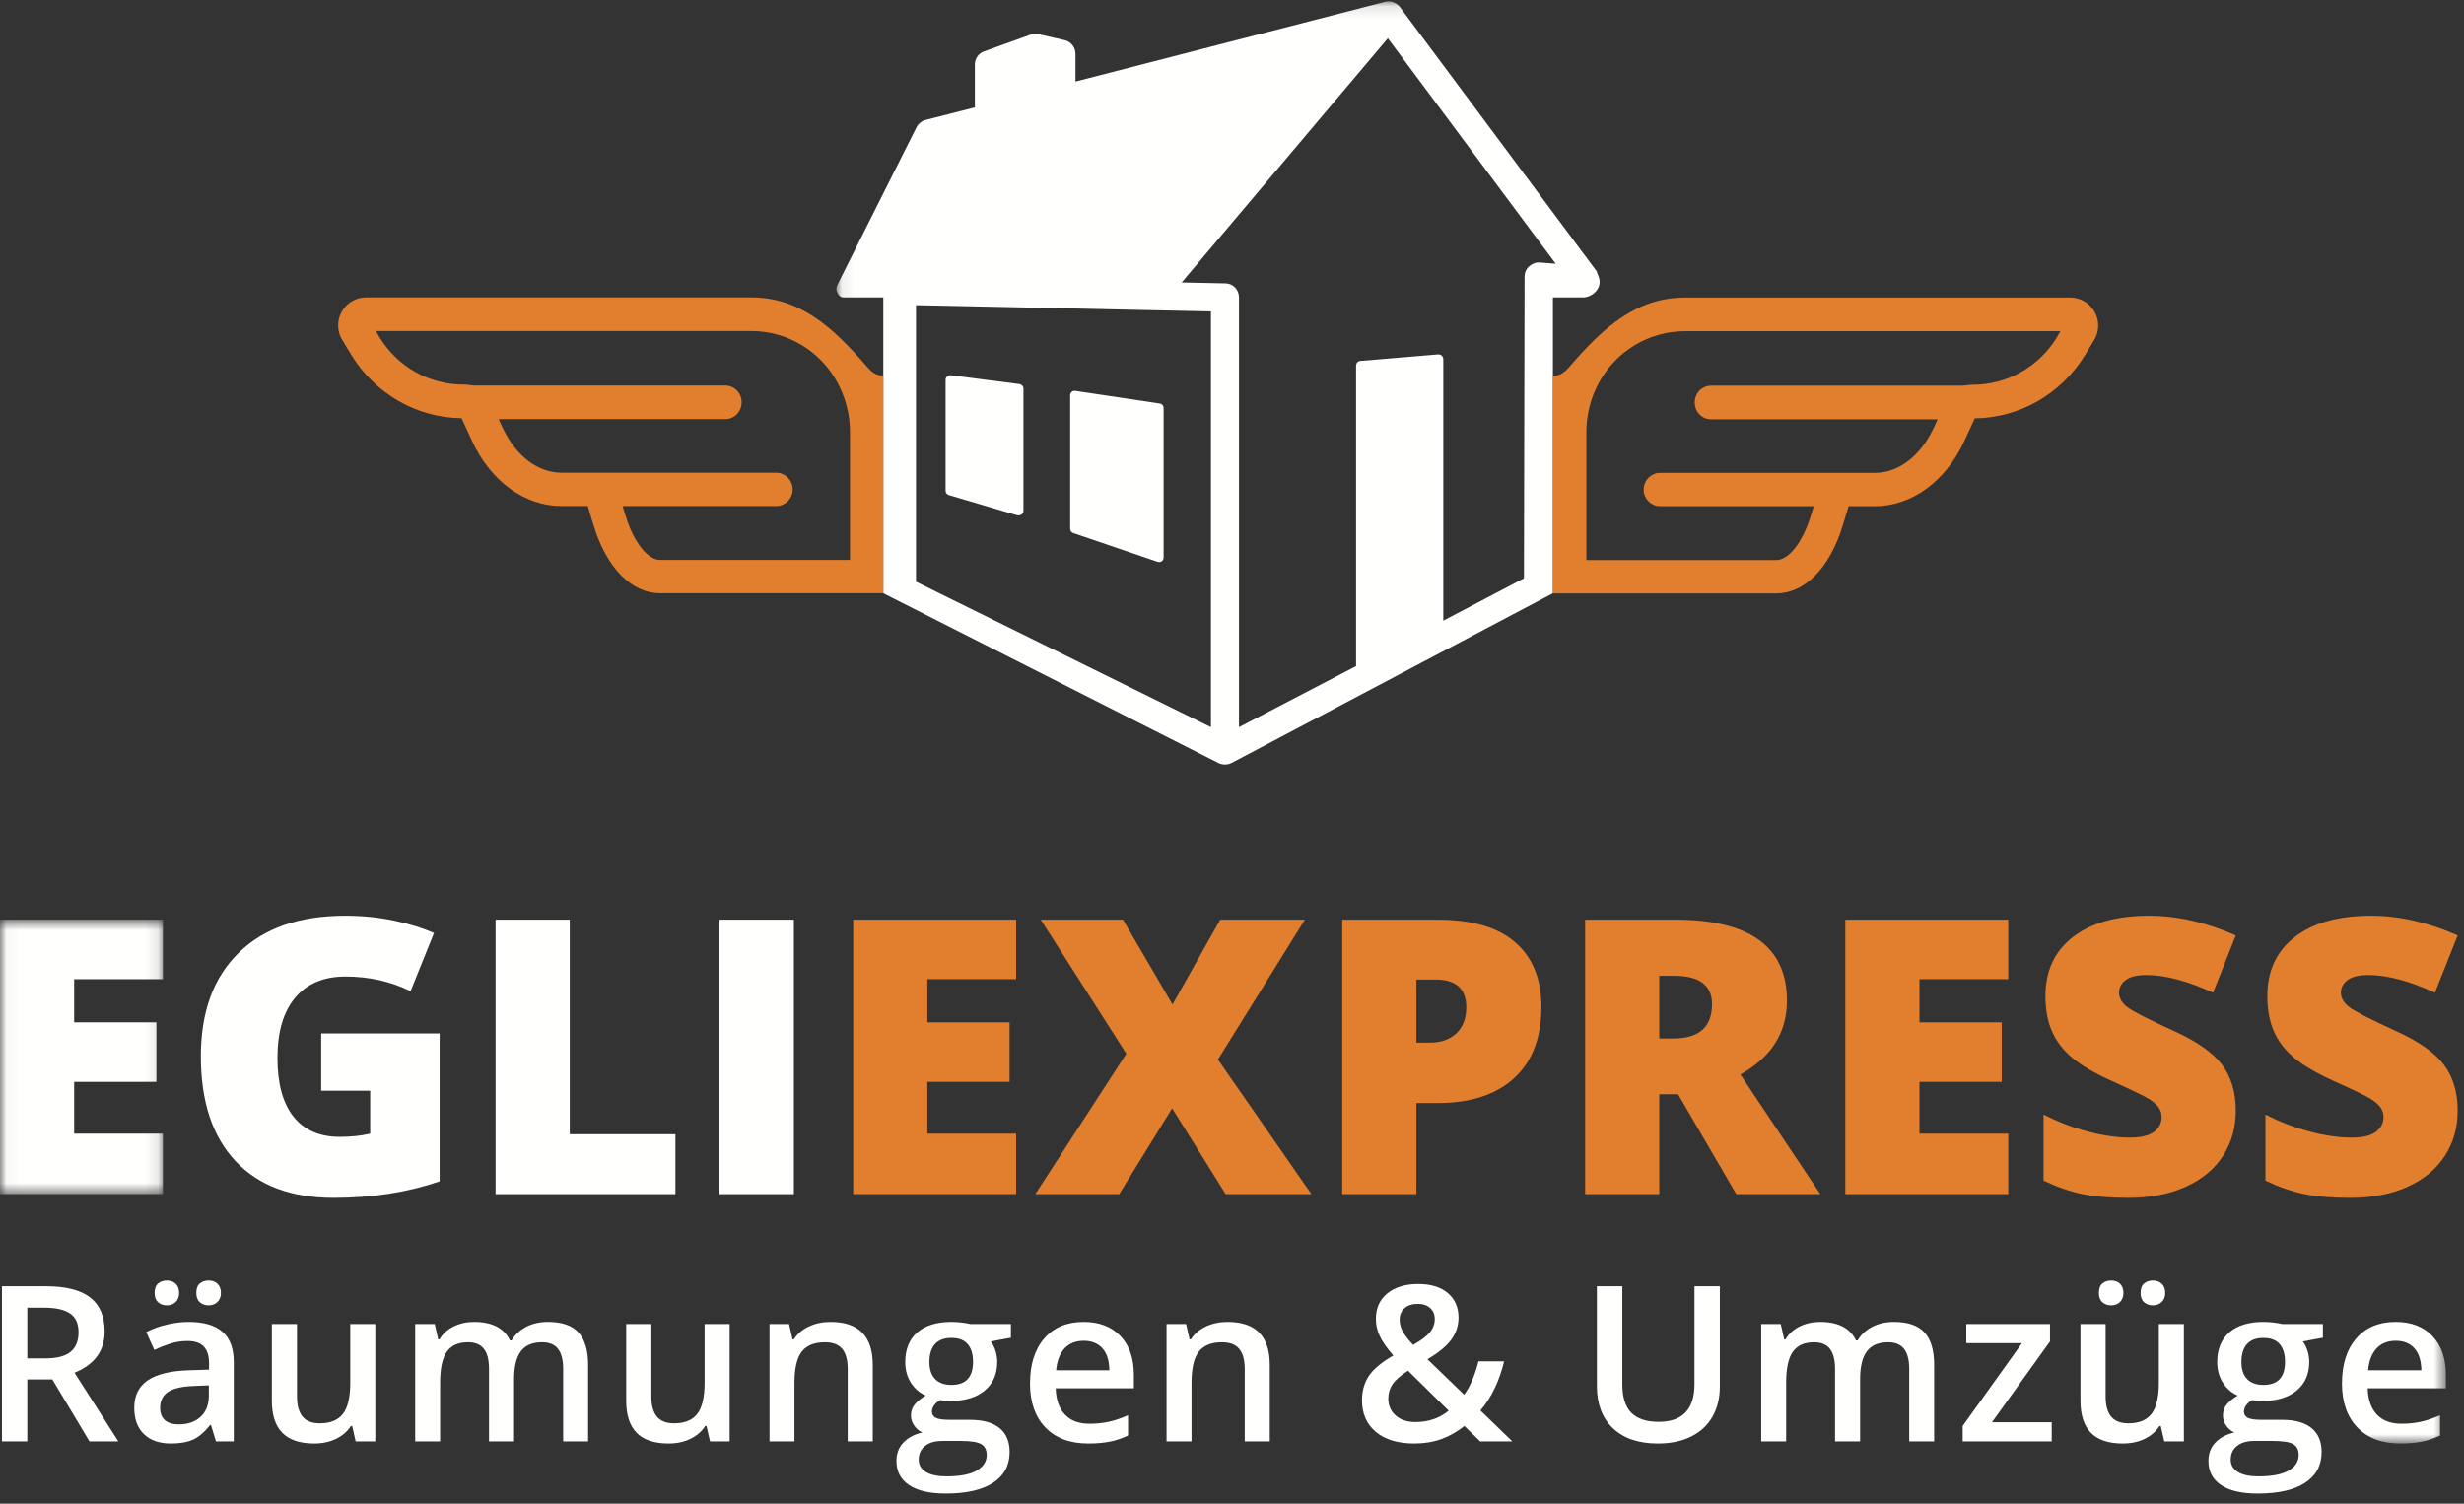 <?xml version="1.0" encoding="UTF-8"?>
<svg width="195px" height="119px" viewBox="0 0 195 119" version="1.1" xmlns="http://www.w3.org/2000/svg" xmlns:xlink="http://www.w3.org/1999/xlink">
    <rect x="0" y="0" width="195" height="119" fill="#333333" stroke="none"/>
    <!-- Generator: Sketch 63.1 (92452) - https://sketch.com -->
    <title>egliexpress_Logo_hoch_neg</title>
    <desc>Created with Sketch.</desc>
    <defs>
        <polygon id="path-1" points="0.04 0.66 12.895 0.66 12.895 22.38 0.04 22.38"></polygon>
        <polygon id="path-3" points="0.078 0.113 127.451 0.113 127.451 114.239 0.078 114.239"></polygon>
    </defs>
    <g id="egli-express.ch" stroke="none" stroke-width="1" fill="none" fill-rule="evenodd">
        <g id="egliexpress_Logo_hoch_neg">
            <g id="Group-3" transform="translate(0, 72.123)">
                <mask id="mask-2" fill="white">
                    <use xlink:href="#path-1"></use>
                </mask>
                <g id="Clip-2"></g>
                <polyline id="Fill-1" fill="#FFFFFE" mask="url(#mask-2)" points="12.895 22.38 0 22.38 0 0.66 12.895 0.66 12.895 5.369 5.868 5.369 5.868 8.786 12.375 8.786 12.375 13.496 5.868 13.496 5.868 17.596 12.895 17.596 12.895 22.38"></polyline>
            </g>
            <path d="M25.419,81.786 L34.793,81.786 L34.793,93.493 C32.248,94.365 29.45,94.8 26.4,94.8 C23.052,94.8 20.465,93.83 18.637,91.888 C16.809,89.947 15.896,87.179 15.896,83.584 C15.896,80.078 16.896,77.349 18.898,75.398 C20.898,73.447 23.701,72.471 27.306,72.471 C28.673,72.471 29.963,72.6 31.176,72.858 C32.389,73.115 33.447,73.442 34.348,73.838 L32.491,78.443 C30.926,77.671 29.207,77.284 27.336,77.284 C25.622,77.284 24.298,77.842 23.361,78.956 C22.426,80.07 21.958,81.662 21.958,83.732 C21.958,85.763 22.382,87.311 23.228,88.375 C24.074,89.44 25.295,89.972 26.89,89.972 C27.761,89.972 28.564,89.888 29.297,89.719 L29.297,86.318 L25.419,86.318 L25.419,81.786" id="Fill-4" fill="#FFFFFE"></path>
            <polyline id="Fill-5" fill="#FFFFFE" points="39.22 94.504 39.22 72.783 45.09 72.783 45.09 89.764 53.453 89.764 53.453 94.504 39.22 94.504"></polyline>
            <polygon id="Fill-6" fill="#FFFFFE" points="56.929 94.504 62.827 94.504 62.827 72.783 56.929 72.783"></polygon>
            <polyline id="Fill-7" fill="#E27F2E" points="80.417 94.504 67.521 94.504 67.521 72.783 80.417 72.783 80.417 77.492 73.39 77.492 73.39 80.91 79.897 80.91 79.897 85.619 73.39 85.619 73.39 89.719 80.417 89.719 80.417 94.504"></polyline>
            <polyline id="Fill-8" fill="#E27F2E" points="103.786 94.504 96.997 94.504 92.763 87.714 88.573 94.504 81.932 94.504 89.138 83.391 82.363 72.783 88.871 72.783 92.793 79.499 96.566 72.783 103.267 72.783 96.387 83.851 103.786 94.504"></polyline>
            <path d="M112.092,82.514 L113.161,82.514 C114.042,82.514 114.743,82.267 115.262,81.771 C115.783,81.276 116.042,80.593 116.042,79.721 C116.042,78.256 115.231,77.523 113.606,77.523 L112.092,77.523 L112.092,82.514 Z M121.985,79.692 C121.985,82.118 121.27,83.992 119.838,85.315 C118.407,86.637 116.375,87.298 113.74,87.298 L112.092,87.298 L112.092,94.504 L106.222,94.504 L106.222,72.783 L113.74,72.783 C116.483,72.783 118.544,73.383 119.92,74.581 C121.296,75.78 121.985,77.482 121.985,79.692 L121.985,79.692 Z" id="Fill-9" fill="#E27F2E"></path>
            <path d="M131.316,82.187 L132.414,82.187 C134.465,82.187 135.49,81.281 135.49,79.469 C135.49,77.973 134.484,77.225 132.474,77.225 L131.316,77.225 L131.316,82.187 Z M131.316,86.6 L131.316,94.504 L125.446,94.504 L125.446,72.783 L132.563,72.783 C138.466,72.783 141.418,74.922 141.418,79.201 C141.418,81.717 140.189,83.663 137.733,85.04 L144.062,94.504 L137.406,94.504 L132.802,86.6 L131.316,86.6 L131.316,86.6 Z" id="Fill-10" fill="#E27F2E"></path>
            <polyline id="Fill-11" fill="#E27F2E" points="158.934 94.504 146.038 94.504 146.038 72.783 158.934 72.783 158.934 77.492 151.906 77.492 151.906 80.91 158.413 80.91 158.413 85.619 151.906 85.619 151.906 89.719 158.934 89.719 158.934 94.504"></polyline>
            <path d="M176.938,87.907 C176.938,89.254 176.597,90.45 175.913,91.495 C175.231,92.54 174.245,93.352 172.958,93.931 C171.67,94.51 170.16,94.8 168.427,94.8 C166.98,94.8 165.767,94.699 164.786,94.496 C163.805,94.293 162.785,93.939 161.726,93.434 L161.726,88.204 C162.845,88.778 164.008,89.227 165.218,89.549 C166.425,89.87 167.534,90.031 168.545,90.031 C169.416,90.031 170.055,89.881 170.461,89.578 C170.868,89.276 171.07,88.887 171.07,88.412 C171.07,88.115 170.989,87.856 170.825,87.632 C170.662,87.409 170.4,87.184 170.039,86.956 C169.676,86.728 168.713,86.263 167.148,85.56 C165.731,84.916 164.67,84.292 163.962,83.688 C163.253,83.084 162.729,82.39 162.388,81.608 C162.046,80.825 161.875,79.899 161.875,78.83 C161.875,76.829 162.603,75.269 164.058,74.15 C165.514,73.031 167.514,72.471 170.061,72.471 C172.308,72.471 174.601,72.991 176.938,74.031 L175.141,78.562 C173.11,77.631 171.357,77.166 169.882,77.166 C169.119,77.166 168.565,77.299 168.218,77.567 C167.87,77.834 167.699,78.166 167.699,78.562 C167.699,78.988 167.919,79.37 168.36,79.706 C168.799,80.043 169.995,80.657 171.947,81.548 C173.818,82.39 175.119,83.294 175.847,84.26 C176.575,85.225 176.938,86.441 176.938,87.907" id="Fill-12" fill="#E27F2E"></path>
            <path d="M194.498,87.907 C194.498,89.254 194.157,90.45 193.473,91.495 C192.791,92.54 191.805,93.352 190.518,93.931 C189.23,94.51 187.72,94.8 185.986,94.8 C184.539,94.8 183.327,94.699 182.346,94.496 C181.365,94.293 180.345,93.939 179.286,93.434 L179.286,88.204 C180.405,88.778 181.568,89.227 182.778,89.549 C183.985,89.87 185.094,90.031 186.105,90.031 C186.976,90.031 187.615,89.881 188.021,89.578 C188.428,89.276 188.63,88.887 188.63,88.412 C188.63,88.115 188.549,87.856 188.385,87.632 C188.222,87.409 187.96,87.184 187.599,86.956 C187.236,86.728 186.273,86.263 184.708,85.56 C183.291,84.916 182.23,84.292 181.522,83.688 C180.813,83.084 180.289,82.39 179.947,81.608 C179.606,80.825 179.435,79.899 179.435,78.83 C179.435,76.829 180.163,75.269 181.618,74.15 C183.074,73.031 185.074,72.471 187.621,72.471 C189.868,72.471 192.161,72.991 194.498,74.031 L192.701,78.562 C190.67,77.631 188.917,77.166 187.442,77.166 C186.679,77.166 186.124,77.299 185.778,77.567 C185.43,77.834 185.259,78.166 185.259,78.562 C185.259,78.988 185.479,79.37 185.92,79.706 C186.359,80.043 187.555,80.657 189.507,81.548 C191.378,82.39 192.679,83.294 193.407,84.26 C194.135,85.225 194.498,86.441 194.498,87.907" id="Fill-13" fill="#E27F2E"></path>
            <path d="M2.16,107.505 L3.554,107.505 C4.489,107.505 5.166,107.332 5.586,106.985 C6.006,106.638 6.216,106.123 6.216,105.44 C6.216,104.746 5.99,104.247 5.536,103.945 C5.083,103.642 4.4,103.492 3.487,103.492 L2.16,103.492 L2.16,107.505 Z M2.16,109.168 L2.16,114.071 L0.154,114.071 L0.154,101.796 L3.622,101.796 C5.206,101.796 6.378,102.093 7.14,102.686 C7.901,103.279 8.281,104.175 8.281,105.373 C8.281,106.901 7.487,107.989 5.897,108.639 L9.365,114.071 L7.081,114.071 L4.142,109.168 L2.16,109.168 L2.16,109.168 Z" id="Fill-14" fill="#FFFFFE"></path>
            <path d="M15.536,102.325 C15.536,101.978 15.63,101.727 15.818,101.574 C16.005,101.419 16.233,101.343 16.502,101.343 C16.798,101.343 17.036,101.429 17.215,101.603 C17.394,101.776 17.484,102.017 17.484,102.325 C17.484,102.627 17.392,102.866 17.207,103.043 C17.022,103.218 16.787,103.307 16.502,103.307 C16.233,103.307 16.005,103.226 15.818,103.064 C15.63,102.901 15.536,102.655 15.536,102.325 Z M14.15,112.728 C14.867,112.728 15.442,112.528 15.876,112.127 C16.31,111.728 16.527,111.166 16.527,110.444 L16.527,109.638 L15.334,109.688 C14.405,109.722 13.729,109.877 13.307,110.154 C12.884,110.431 12.673,110.855 12.673,111.426 C12.673,111.841 12.796,112.161 13.042,112.388 C13.289,112.615 13.658,112.728 14.15,112.728 Z M12.236,102.325 C12.236,101.978 12.33,101.727 12.517,101.574 C12.705,101.419 12.933,101.343 13.202,101.343 C13.498,101.343 13.735,101.429 13.912,101.603 C14.087,101.776 14.176,102.017 14.176,102.325 C14.176,102.621 14.086,102.859 13.907,103.038 C13.728,103.217 13.493,103.307 13.202,103.307 C12.933,103.307 12.705,103.226 12.517,103.064 C12.33,102.901 12.236,102.655 12.236,102.325 Z M17.089,114.071 L16.695,112.778 L16.628,112.778 C16.18,113.344 15.73,113.728 15.276,113.933 C14.822,114.137 14.24,114.239 13.529,114.239 C12.617,114.239 11.904,113.993 11.393,113.5 C10.881,113.008 10.624,112.311 10.624,111.41 C10.624,110.452 10.979,109.73 11.691,109.243 C12.401,108.756 13.484,108.491 14.94,108.446 L16.544,108.395 L16.544,107.9 C16.544,107.307 16.405,106.863 16.128,106.569 C15.851,106.276 15.421,106.128 14.839,106.128 C14.363,106.128 13.907,106.198 13.47,106.338 C13.034,106.478 12.614,106.643 12.211,106.834 L11.573,105.423 C12.077,105.16 12.628,104.96 13.227,104.823 C13.826,104.686 14.391,104.617 14.924,104.617 C16.104,104.617 16.996,104.875 17.597,105.389 C18.199,105.904 18.5,106.713 18.5,107.816 L18.5,114.071 L17.089,114.071 L17.089,114.071 Z" id="Fill-15" fill="#FFFFFE"></path>
            <path d="M28.147,114.071 L27.87,112.854 L27.769,112.854 C27.495,113.285 27.105,113.624 26.598,113.87 C26.091,114.116 25.514,114.239 24.864,114.239 C23.739,114.239 22.899,113.959 22.346,113.4 C21.791,112.84 21.514,111.991 21.514,110.855 L21.514,104.784 L23.504,104.784 L23.504,110.511 C23.504,111.222 23.649,111.756 23.941,112.111 C24.231,112.466 24.688,112.644 25.309,112.644 C26.138,112.644 26.746,112.396 27.136,111.901 C27.524,111.405 27.719,110.576 27.719,109.411 L27.719,104.784 L29.701,104.784 L29.701,114.071 L28.147,114.071" id="Fill-16" fill="#FFFFFE"></path>
            <path d="M40.683,114.071 L38.701,114.071 L38.701,108.345 C38.701,107.634 38.567,107.104 38.299,106.753 C38.03,106.404 37.61,106.229 37.039,106.229 C36.277,106.229 35.719,106.477 35.364,106.972 C35.009,107.468 34.83,108.292 34.83,109.445 L34.83,114.071 L32.858,114.071 L32.858,104.784 L34.403,104.784 L34.68,106.002 L34.78,106.002 C35.038,105.56 35.411,105.219 35.901,104.977 C36.391,104.737 36.93,104.617 37.517,104.617 C38.945,104.617 39.891,105.104 40.356,106.078 L40.49,106.078 C40.764,105.619 41.15,105.261 41.649,105.003 C42.147,104.746 42.718,104.617 43.361,104.617 C44.47,104.617 45.277,104.897 45.784,105.456 C46.29,106.017 46.543,106.87 46.543,108.017 L46.543,114.071 L44.57,114.071 L44.57,108.345 C44.57,107.634 44.435,107.104 44.163,106.753 C43.892,106.404 43.471,106.229 42.899,106.229 C42.133,106.229 41.572,106.469 41.216,106.947 C40.861,107.425 40.683,108.16 40.683,109.151 L40.683,114.071" id="Fill-17" fill="#FFFFFE"></path>
            <path d="M56.191,114.071 L55.914,112.854 L55.813,112.854 C55.538,113.285 55.148,113.624 54.641,113.87 C54.135,114.116 53.557,114.239 52.908,114.239 C51.783,114.239 50.943,113.959 50.389,113.4 C49.835,112.84 49.557,111.991 49.557,110.855 L49.557,104.784 L51.548,104.784 L51.548,110.511 C51.548,111.222 51.693,111.756 51.984,112.111 C52.275,112.466 52.731,112.644 53.353,112.644 C54.181,112.644 54.79,112.396 55.179,111.901 C55.568,111.405 55.763,110.576 55.763,109.411 L55.763,104.784 L57.744,104.784 L57.744,114.071 L56.191,114.071" id="Fill-18" fill="#FFFFFE"></path>
            <path d="M69.071,114.071 L67.089,114.071 L67.089,108.362 C67.089,107.645 66.945,107.111 66.657,106.758 C66.369,106.405 65.911,106.229 65.284,106.229 C64.45,106.229 63.84,106.475 63.454,106.968 C63.067,107.46 62.874,108.286 62.874,109.445 L62.874,114.071 L60.901,114.071 L60.901,104.784 L62.446,104.784 L62.723,106.002 L62.823,106.002 C63.103,105.56 63.501,105.219 64.016,104.977 C64.531,104.737 65.102,104.617 65.729,104.617 C67.957,104.617 69.071,105.75 69.071,108.017 L69.071,114.071" id="Fill-19" fill="#FFFFFE"></path>
            <path d="M73.554,107.791 C73.554,108.373 73.704,108.821 74.003,109.135 C74.303,109.448 74.732,109.604 75.292,109.604 C76.434,109.604 77.006,108.994 77.006,107.774 C77.006,107.169 76.864,106.703 76.582,106.376 C76.298,106.049 75.868,105.885 75.292,105.885 C74.722,105.885 74.289,106.047 73.995,106.372 C73.701,106.696 73.554,107.169 73.554,107.791 Z M72.706,115.515 C72.706,115.941 72.898,116.268 73.281,116.498 C73.665,116.728 74.204,116.842 74.897,116.842 C75.973,116.842 76.773,116.688 77.299,116.38 C77.825,116.072 78.089,115.664 78.089,115.154 C78.089,114.751 77.945,114.464 77.656,114.293 C77.368,114.123 76.832,114.038 76.048,114.038 L74.553,114.038 C73.988,114.038 73.539,114.17 73.206,114.436 C72.873,114.703 72.706,115.062 72.706,115.515 Z M80.003,104.784 L80.003,105.868 L78.416,106.162 C78.562,106.358 78.681,106.598 78.777,106.884 C78.871,107.169 78.92,107.472 78.92,107.791 C78.92,108.748 78.59,109.501 77.929,110.049 C77.268,110.598 76.359,110.872 75.2,110.872 C74.903,110.872 74.635,110.849 74.394,110.805 C73.968,111.068 73.755,111.376 73.755,111.729 C73.755,111.941 73.856,112.101 74.054,112.207 C74.252,112.314 74.618,112.367 75.149,112.367 L76.77,112.367 C77.794,112.367 78.572,112.585 79.105,113.022 C79.636,113.458 79.902,114.088 79.902,114.911 C79.902,115.963 79.468,116.775 78.6,117.346 C77.733,117.917 76.479,118.202 74.839,118.202 C73.574,118.202 72.609,117.978 71.942,117.53 C71.276,117.083 70.943,116.444 70.943,115.616 C70.943,115.045 71.124,114.565 71.485,114.177 C71.845,113.787 72.351,113.517 73,113.366 C72.737,113.254 72.52,113.073 72.35,112.824 C72.179,112.575 72.093,112.314 72.093,112.039 C72.093,111.692 72.191,111.398 72.388,111.157 C72.583,110.917 72.874,110.679 73.261,110.444 C72.778,110.237 72.388,109.899 72.089,109.432 C71.789,108.965 71.64,108.418 71.64,107.791 C71.64,106.783 71.958,106.002 72.593,105.448 C73.228,104.894 74.134,104.617 75.309,104.617 C75.572,104.617 75.848,104.636 76.136,104.671 C76.424,104.708 76.642,104.746 76.787,104.784 L80.003,104.784 L80.003,104.784 Z" id="Fill-20" fill="#FFFFFE"></path>
            <path d="M85.763,106.111 C85.136,106.111 84.633,106.31 84.256,106.708 C83.879,107.105 83.653,107.685 83.58,108.446 L87.795,108.446 C87.783,107.679 87.599,107.098 87.241,106.703 C86.883,106.308 86.39,106.111 85.763,106.111 Z M86.125,114.239 C84.68,114.239 83.55,113.818 82.737,112.976 C81.922,112.133 81.515,110.973 81.515,109.495 C81.515,107.978 81.893,106.786 82.648,105.918 C83.404,105.051 84.442,104.617 85.763,104.617 C86.989,104.617 87.958,104.989 88.668,105.733 C89.379,106.478 89.735,107.502 89.735,108.807 L89.735,109.872 L83.546,109.872 C83.574,110.775 83.818,111.467 84.277,111.951 C84.736,112.436 85.382,112.677 86.217,112.677 C86.765,112.677 87.276,112.625 87.749,112.522 C88.221,112.419 88.73,112.247 89.273,112.006 L89.273,113.61 C88.791,113.839 88.304,114.002 87.812,114.096 C87.319,114.191 86.756,114.239 86.125,114.239 L86.125,114.239 Z" id="Fill-21" fill="#FFFFFE"></path>
            <path d="M100.49,114.071 L98.508,114.071 L98.508,108.362 C98.508,107.645 98.365,107.111 98.077,106.758 C97.788,106.405 97.331,106.229 96.703,106.229 C95.87,106.229 95.26,106.475 94.874,106.968 C94.488,107.46 94.295,108.286 94.295,109.445 L94.295,114.071 L92.32,114.071 L92.32,104.784 L93.865,104.784 L94.143,106.002 L94.244,106.002 C94.523,105.56 94.92,105.219 95.436,104.977 C95.951,104.737 96.522,104.617 97.148,104.617 C99.376,104.617 100.49,105.75 100.49,108.017 L100.49,114.071" id="Fill-22" fill="#FFFFFE"></path>
            <path d="M110.768,104.441 C110.768,104.793 110.862,105.126 111.05,105.44 C111.236,105.753 111.498,106.086 111.835,106.439 C112.468,106.081 112.911,105.746 113.165,105.436 C113.419,105.125 113.547,104.776 113.547,104.39 C113.547,104.026 113.426,103.735 113.182,103.517 C112.938,103.299 112.615,103.189 112.212,103.189 C111.77,103.189 111.418,103.303 111.158,103.529 C110.898,103.756 110.768,104.06 110.768,104.441 Z M112.019,112.543 C113.044,112.543 113.919,112.244 114.647,111.645 L111.432,108.479 C110.838,108.86 110.429,109.217 110.206,109.55 C109.981,109.883 109.869,110.262 109.869,110.687 C109.869,111.236 110.063,111.682 110.453,112.027 C110.842,112.371 111.364,112.543 112.019,112.543 Z M107.788,110.821 C107.788,110.089 107.966,109.449 108.325,108.903 C108.682,108.358 109.329,107.816 110.264,107.279 C109.732,106.657 109.37,106.133 109.177,105.704 C108.984,105.276 108.887,104.832 108.887,104.373 C108.887,103.523 109.191,102.851 109.799,102.358 C110.405,101.865 111.221,101.619 112.246,101.619 C113.237,101.619 114.014,101.858 114.581,102.337 C115.145,102.816 115.428,103.461 115.428,104.273 C115.428,104.911 115.239,105.49 114.861,106.011 C114.484,106.531 113.853,107.052 112.968,107.573 L115.873,110.377 C116.327,109.778 116.703,108.899 117.006,107.74 L119.038,107.74 C118.647,109.33 118.02,110.626 117.158,111.627 L119.685,114.071 L117.141,114.071 L115.89,112.854 C115.318,113.313 114.709,113.658 114.064,113.891 C113.417,114.123 112.702,114.239 111.918,114.239 C110.631,114.239 109.62,113.934 108.887,113.324 C108.154,112.714 107.788,111.88 107.788,110.821 L107.788,110.821 Z" id="Fill-23" fill="#FFFFFE"></path>
            <path d="M136.108,101.796 L136.108,109.738 C136.108,110.646 135.912,111.439 135.524,112.12 C135.135,112.799 134.573,113.322 133.836,113.689 C133.1,114.056 132.22,114.239 131.196,114.239 C129.672,114.239 128.49,113.837 127.644,113.031 C126.798,112.225 126.377,111.116 126.377,109.705 L126.377,101.796 L128.391,101.796 L128.391,109.562 C128.391,110.576 128.627,111.323 129.096,111.804 C129.567,112.286 130.288,112.526 131.262,112.526 C133.155,112.526 134.101,111.533 134.101,109.545 L134.101,101.796 L136.108,101.796" id="Fill-24" fill="#FFFFFE"></path>
            <path d="M147.208,114.071 L145.226,114.071 L145.226,108.345 C145.226,107.634 145.092,107.104 144.824,106.753 C144.554,106.404 144.135,106.229 143.563,106.229 C142.801,106.229 142.243,106.477 141.889,106.972 C141.533,107.468 141.355,108.292 141.355,109.445 L141.355,114.071 L139.382,114.071 L139.382,104.784 L140.928,104.784 L141.204,106.002 L141.304,106.002 C141.563,105.56 141.936,105.219 142.426,104.977 C142.915,104.737 143.454,104.617 144.042,104.617 C145.469,104.617 146.416,105.104 146.88,106.078 L147.015,106.078 C147.288,105.619 147.674,105.261 148.173,105.003 C148.671,104.746 149.242,104.617 149.887,104.617 C150.994,104.617 151.801,104.897 152.309,105.456 C152.815,106.017 153.068,106.87 153.068,108.017 L153.068,114.071 L151.096,114.071 L151.096,108.345 C151.096,107.634 150.959,107.104 150.688,106.753 C150.416,106.404 149.995,106.229 149.425,106.229 C148.657,106.229 148.096,106.469 147.741,106.947 C147.385,107.425 147.208,108.16 147.208,109.151 L147.208,114.071" id="Fill-25" fill="#FFFFFE"></path>
            <polyline id="Fill-26" fill="#FFFFFE" points="162.372 114.071 155.327 114.071 155.327 112.854 160.02 106.296 155.611 106.296 155.611 104.784 162.237 104.784 162.237 106.162 157.643 112.56 162.372 112.56 162.372 114.071"></polyline>
            <path d="M169.407,102.325 C169.407,101.978 169.501,101.727 169.689,101.574 C169.875,101.419 170.103,101.343 170.373,101.343 C170.67,101.343 170.907,101.429 171.086,101.603 C171.265,101.776 171.354,102.017 171.354,102.325 C171.354,102.627 171.263,102.866 171.078,103.043 C170.893,103.218 170.658,103.307 170.373,103.307 C170.103,103.307 169.875,103.226 169.689,103.064 C169.501,102.901 169.407,102.655 169.407,102.325 Z M166.107,102.325 C166.107,101.978 166.201,101.727 166.389,101.574 C166.575,101.419 166.804,101.343 167.072,101.343 C167.369,101.343 167.606,101.429 167.782,101.603 C167.958,101.776 168.047,102.017 168.047,102.325 C168.047,102.621 167.956,102.859 167.778,103.038 C167.599,103.217 167.363,103.307 167.072,103.307 C166.804,103.307 166.575,103.226 166.389,103.064 C166.201,102.901 166.107,102.655 166.107,102.325 Z M171.28,114.071 L171.002,112.854 L170.902,112.854 C170.626,113.285 170.236,113.624 169.731,113.87 C169.223,114.116 168.646,114.239 167.996,114.239 C166.871,114.239 166.032,113.959 165.478,113.4 C164.923,112.84 164.646,111.991 164.646,110.855 L164.646,104.784 L166.637,104.784 L166.637,110.511 C166.637,111.222 166.782,111.756 167.072,112.111 C167.363,112.466 167.82,112.644 168.442,112.644 C169.27,112.644 169.878,112.396 170.268,111.901 C170.656,111.405 170.851,110.576 170.851,109.411 L170.851,104.784 L172.832,104.784 L172.832,114.071 L171.28,114.071 L171.28,114.071 Z" id="Fill-27" fill="#FFFFFE"></path>
            <path d="M177.385,107.791 C177.385,108.373 177.534,108.821 177.833,109.135 C178.133,109.448 178.562,109.604 179.122,109.604 C180.264,109.604 180.836,108.994 180.836,107.774 C180.836,107.169 180.694,106.703 180.412,106.376 C180.129,106.049 179.698,105.885 179.122,105.885 C178.552,105.885 178.118,106.047 177.825,106.372 C177.531,106.696 177.385,107.169 177.385,107.791 Z M176.536,115.515 C176.536,115.941 176.728,116.268 177.111,116.498 C177.495,116.728 178.034,116.842 178.728,116.842 C179.803,116.842 180.603,116.688 181.129,116.38 C181.655,116.072 181.918,115.664 181.918,115.154 C181.918,114.751 181.775,114.464 181.486,114.293 C181.198,114.123 180.662,114.038 179.878,114.038 L178.384,114.038 C177.817,114.038 177.369,114.17 177.036,114.436 C176.702,114.703 176.536,115.062 176.536,115.515 Z M183.833,104.784 L183.833,105.868 L182.246,106.162 C182.392,106.358 182.511,106.598 182.607,106.884 C182.702,107.169 182.749,107.472 182.749,107.791 C182.749,108.748 182.419,109.501 181.759,110.049 C181.098,110.598 180.189,110.872 179.03,110.872 C178.733,110.872 178.464,110.849 178.224,110.805 C177.798,111.068 177.585,111.376 177.585,111.729 C177.585,111.941 177.686,112.101 177.884,112.207 C178.082,112.314 178.447,112.367 178.979,112.367 L180.599,112.367 C181.624,112.367 182.402,112.585 182.934,113.022 C183.466,113.458 183.732,114.088 183.732,114.911 C183.732,115.963 183.298,116.775 182.431,117.346 C181.563,117.917 180.308,118.202 178.669,118.202 C177.404,118.202 176.439,117.978 175.772,117.53 C175.105,117.083 174.773,116.444 174.773,115.616 C174.773,115.045 174.953,114.565 175.314,114.177 C175.676,113.787 176.18,113.517 176.83,113.366 C176.566,113.254 176.35,113.073 176.179,112.824 C176.008,112.575 175.923,112.314 175.923,112.039 C175.923,111.692 176.022,111.398 176.217,111.157 C176.413,110.917 176.703,110.679 177.091,110.444 C176.608,110.237 176.218,109.899 175.919,109.432 C175.62,108.965 175.469,108.418 175.469,107.791 C175.469,106.783 175.788,106.002 176.423,105.448 C177.058,104.894 177.964,104.617 179.139,104.617 C179.402,104.617 179.677,104.636 179.966,104.671 C180.253,104.708 180.472,104.746 180.616,104.784 L183.833,104.784 L183.833,104.784 Z" id="Fill-28" fill="#FFFFFE"></path>
            <g id="Group-32" transform="translate(66.113, 0)">
                <mask id="mask-4" fill="white">
                    <use xlink:href="#path-3"></use>
                </mask>
                <g id="Clip-30"></g>
                <path d="M123.48,106.111 C122.852,106.111 122.35,106.31 121.972,106.708 C121.595,107.105 121.369,107.685 121.296,108.446 L125.512,108.446 C125.5,107.679 125.315,107.098 124.958,106.703 C124.599,106.308 124.105,106.111 123.48,106.111 Z M123.841,114.239 C122.396,114.239 121.266,113.818 120.453,112.976 C119.639,112.133 119.23,110.973 119.23,109.495 C119.23,107.978 119.608,106.786 120.364,105.918 C121.12,105.051 122.158,104.617 123.48,104.617 C124.706,104.617 125.673,104.989 126.384,105.733 C127.095,106.478 127.451,107.502 127.451,108.807 L127.451,109.872 L121.263,109.872 C121.291,110.775 121.534,111.467 121.993,111.951 C122.452,112.436 123.099,112.677 123.933,112.677 C124.481,112.677 124.992,112.625 125.464,112.522 C125.938,112.419 126.445,112.247 126.99,112.006 L126.99,113.61 C126.507,113.839 126.021,114.002 125.529,114.096 C125.036,114.191 124.472,114.239 123.841,114.239 L123.841,114.239 Z" id="Fill-29" fill="#FFFFFE" mask="url(#mask-4)"></path>
                <path d="M55.749,20.775 C55.428,20.751 55.132,20.874 54.911,21.071 C54.664,21.293 54.541,21.589 54.541,21.885 L54.492,45.768 L48.108,49.121 L48.108,28.416 C48.108,28.317 48.059,28.219 47.985,28.145 C47.911,28.071 47.812,28.047 47.69,28.047 L41.552,28.563 C41.354,28.563 41.207,28.736 41.207,28.933 L41.207,52.719 L31.939,57.55 L31.939,23.536 C31.939,22.919 31.47,22.426 30.855,22.426 L27.404,22.353 L43.721,3.029 L57.006,20.874 L55.749,20.775 Z M29.721,57.55 L6.379,46.039 L6.379,24.152 L25.013,24.547 L29.721,24.645 L29.721,57.55 Z M60.26,21.49 L44.682,0.564 C44.682,0.564 44.534,0.343 44.189,0.194 C43.844,0.046 43.498,0.145 43.498,0.145 L18.999,6.455 L18.999,4.261 C18.999,3.744 18.654,3.3 18.136,3.177 L16.09,2.709 C16.09,2.709 15.967,2.659 15.77,2.683 C15.597,2.683 15.474,2.733 15.474,2.733 L11.777,4.064 C11.333,4.212 11.038,4.631 11.038,5.099 L11.038,8.501 L7.168,9.487 C6.848,9.56 6.577,9.782 6.428,10.054 L0.217,22.426 C0.045,22.772 0.02,22.944 0.217,23.265 C0.415,23.585 0.587,23.536 0.957,23.536 L3.791,23.536 L3.791,46.952 L30.312,60.385 C30.312,60.385 30.534,60.507 30.83,60.507 C31.126,60.507 31.348,60.385 31.348,60.385 L56.784,46.952 L56.784,23.536 L59.249,23.536 C59.249,23.536 59.938,23.487 60.308,22.895 C60.728,22.229 60.26,21.688 60.26,21.49 L60.26,21.49 Z" id="Fill-31" fill="#FFFFFE" mask="url(#mask-4)"></path>
            </g>
            <path d="M84.814,31.017 C84.738,31.085 84.693,31.183 84.693,31.289 L84.693,41.846 C84.693,42 84.79,42.136 84.932,42.185 L91.626,44.468 C91.662,44.48 91.699,44.486 91.737,44.486 C91.81,44.486 91.882,44.463 91.941,44.419 C92.033,44.35 92.087,44.243 92.087,44.128 L92.087,32.291 C92.087,32.114 91.961,31.963 91.788,31.937 L85.093,30.934 C84.993,30.918 84.891,30.95 84.814,31.017" id="Fill-33" fill="#FFFFFE"></path>
            <path d="M80.655,30.395 L75.288,29.702 C75.175,29.686 75.058,29.717 74.971,29.784 C74.883,29.85 74.834,29.948 74.834,30.051 L74.834,38.852 C74.834,39.004 74.943,39.138 75.106,39.187 L80.472,40.771 C80.514,40.783 80.556,40.789 80.597,40.789 C80.68,40.789 80.763,40.766 80.831,40.722 C80.934,40.655 80.996,40.55 80.996,40.437 L80.996,30.743 C80.996,30.568 80.852,30.419 80.655,30.395" id="Fill-34" fill="#FFFFFE"></path>
            <path d="M67.267,44.314 L52.232,44.314 C51.27,44.314 50.161,42.933 49.521,40.863 L49.274,40.05 L61.426,40.05 C62.14,40.05 62.732,39.458 62.732,38.744 C62.732,38.004 62.14,37.412 61.426,37.412 L44.443,37.412 C42.545,37.412 40.795,36.057 39.76,33.814 L39.464,33.173 L57.383,33.173 C58.123,33.173 58.69,32.582 58.69,31.842 C58.69,31.102 58.123,30.511 57.383,30.511 L37.467,30.511 L36.802,30.437 L36.679,30.437 C33.967,30.437 31.478,29.032 30.049,26.716 L29.753,26.197 L59.454,26.197 C62.313,26.197 64.926,27.775 66.281,30.289 C66.922,31.472 67.267,32.828 67.267,34.159 L67.267,44.314 Z M68.623,29.032 C65.887,25.853 63.274,23.536 59.454,23.536 L28.964,23.536 C28.151,23.536 27.436,23.98 27.042,24.67 C26.648,25.385 26.672,26.248 27.091,26.913 L27.806,28.095 C29.704,31.177 32.957,33.05 36.531,33.099 L37.369,34.923 C38.848,38.103 41.534,40.05 44.443,40.05 L46.514,40.05 L47.006,41.677 C48.041,44.98 50.013,46.952 52.232,46.952 L69.904,46.952 L69.904,29.698 C69.485,29.772 69.066,29.55 68.623,29.032 L68.623,29.032 Z" id="Fill-35" fill="#E27F2E"></path>
            <path d="M125.544,34.172 C125.544,32.841 125.889,31.484 126.53,30.302 C127.885,27.788 130.498,26.21 133.357,26.21 L163.057,26.21 L162.762,26.728 C161.332,29.044 158.843,30.45 156.132,30.45 L156.009,30.45 L155.343,30.524 L135.428,30.524 C134.688,30.524 134.121,31.115 134.121,31.854 C134.121,32.594 134.688,33.185 135.428,33.185 L153.346,33.185 L153.05,33.826 C152.015,36.07 150.266,37.425 148.368,37.425 L131.385,37.425 C130.67,37.425 130.079,38.016 130.079,38.756 C130.079,39.47 130.67,40.062 131.385,40.062 L143.537,40.062 L143.29,40.876 C142.649,42.946 141.541,44.326 140.579,44.326 L125.544,44.326 L125.544,34.172 Z M122.906,29.71 L122.906,46.964 L140.579,46.964 C142.797,46.964 144.769,44.992 145.805,41.689 L146.297,40.062 L148.368,40.062 C151.276,40.062 153.963,38.115 155.442,34.935 L156.28,33.111 C159.854,33.063 163.107,31.189 165.005,28.108 L165.72,26.925 C166.139,26.259 166.163,25.397 165.769,24.682 C165.375,23.992 164.66,23.548 163.846,23.548 L133.357,23.548 C129.537,23.548 126.924,25.865 124.188,29.044 C123.744,29.563 123.325,29.784 122.906,29.71 L122.906,29.71 Z" id="Fill-36" fill="#E27F2E"></path>
        </g>
    </g>
</svg>